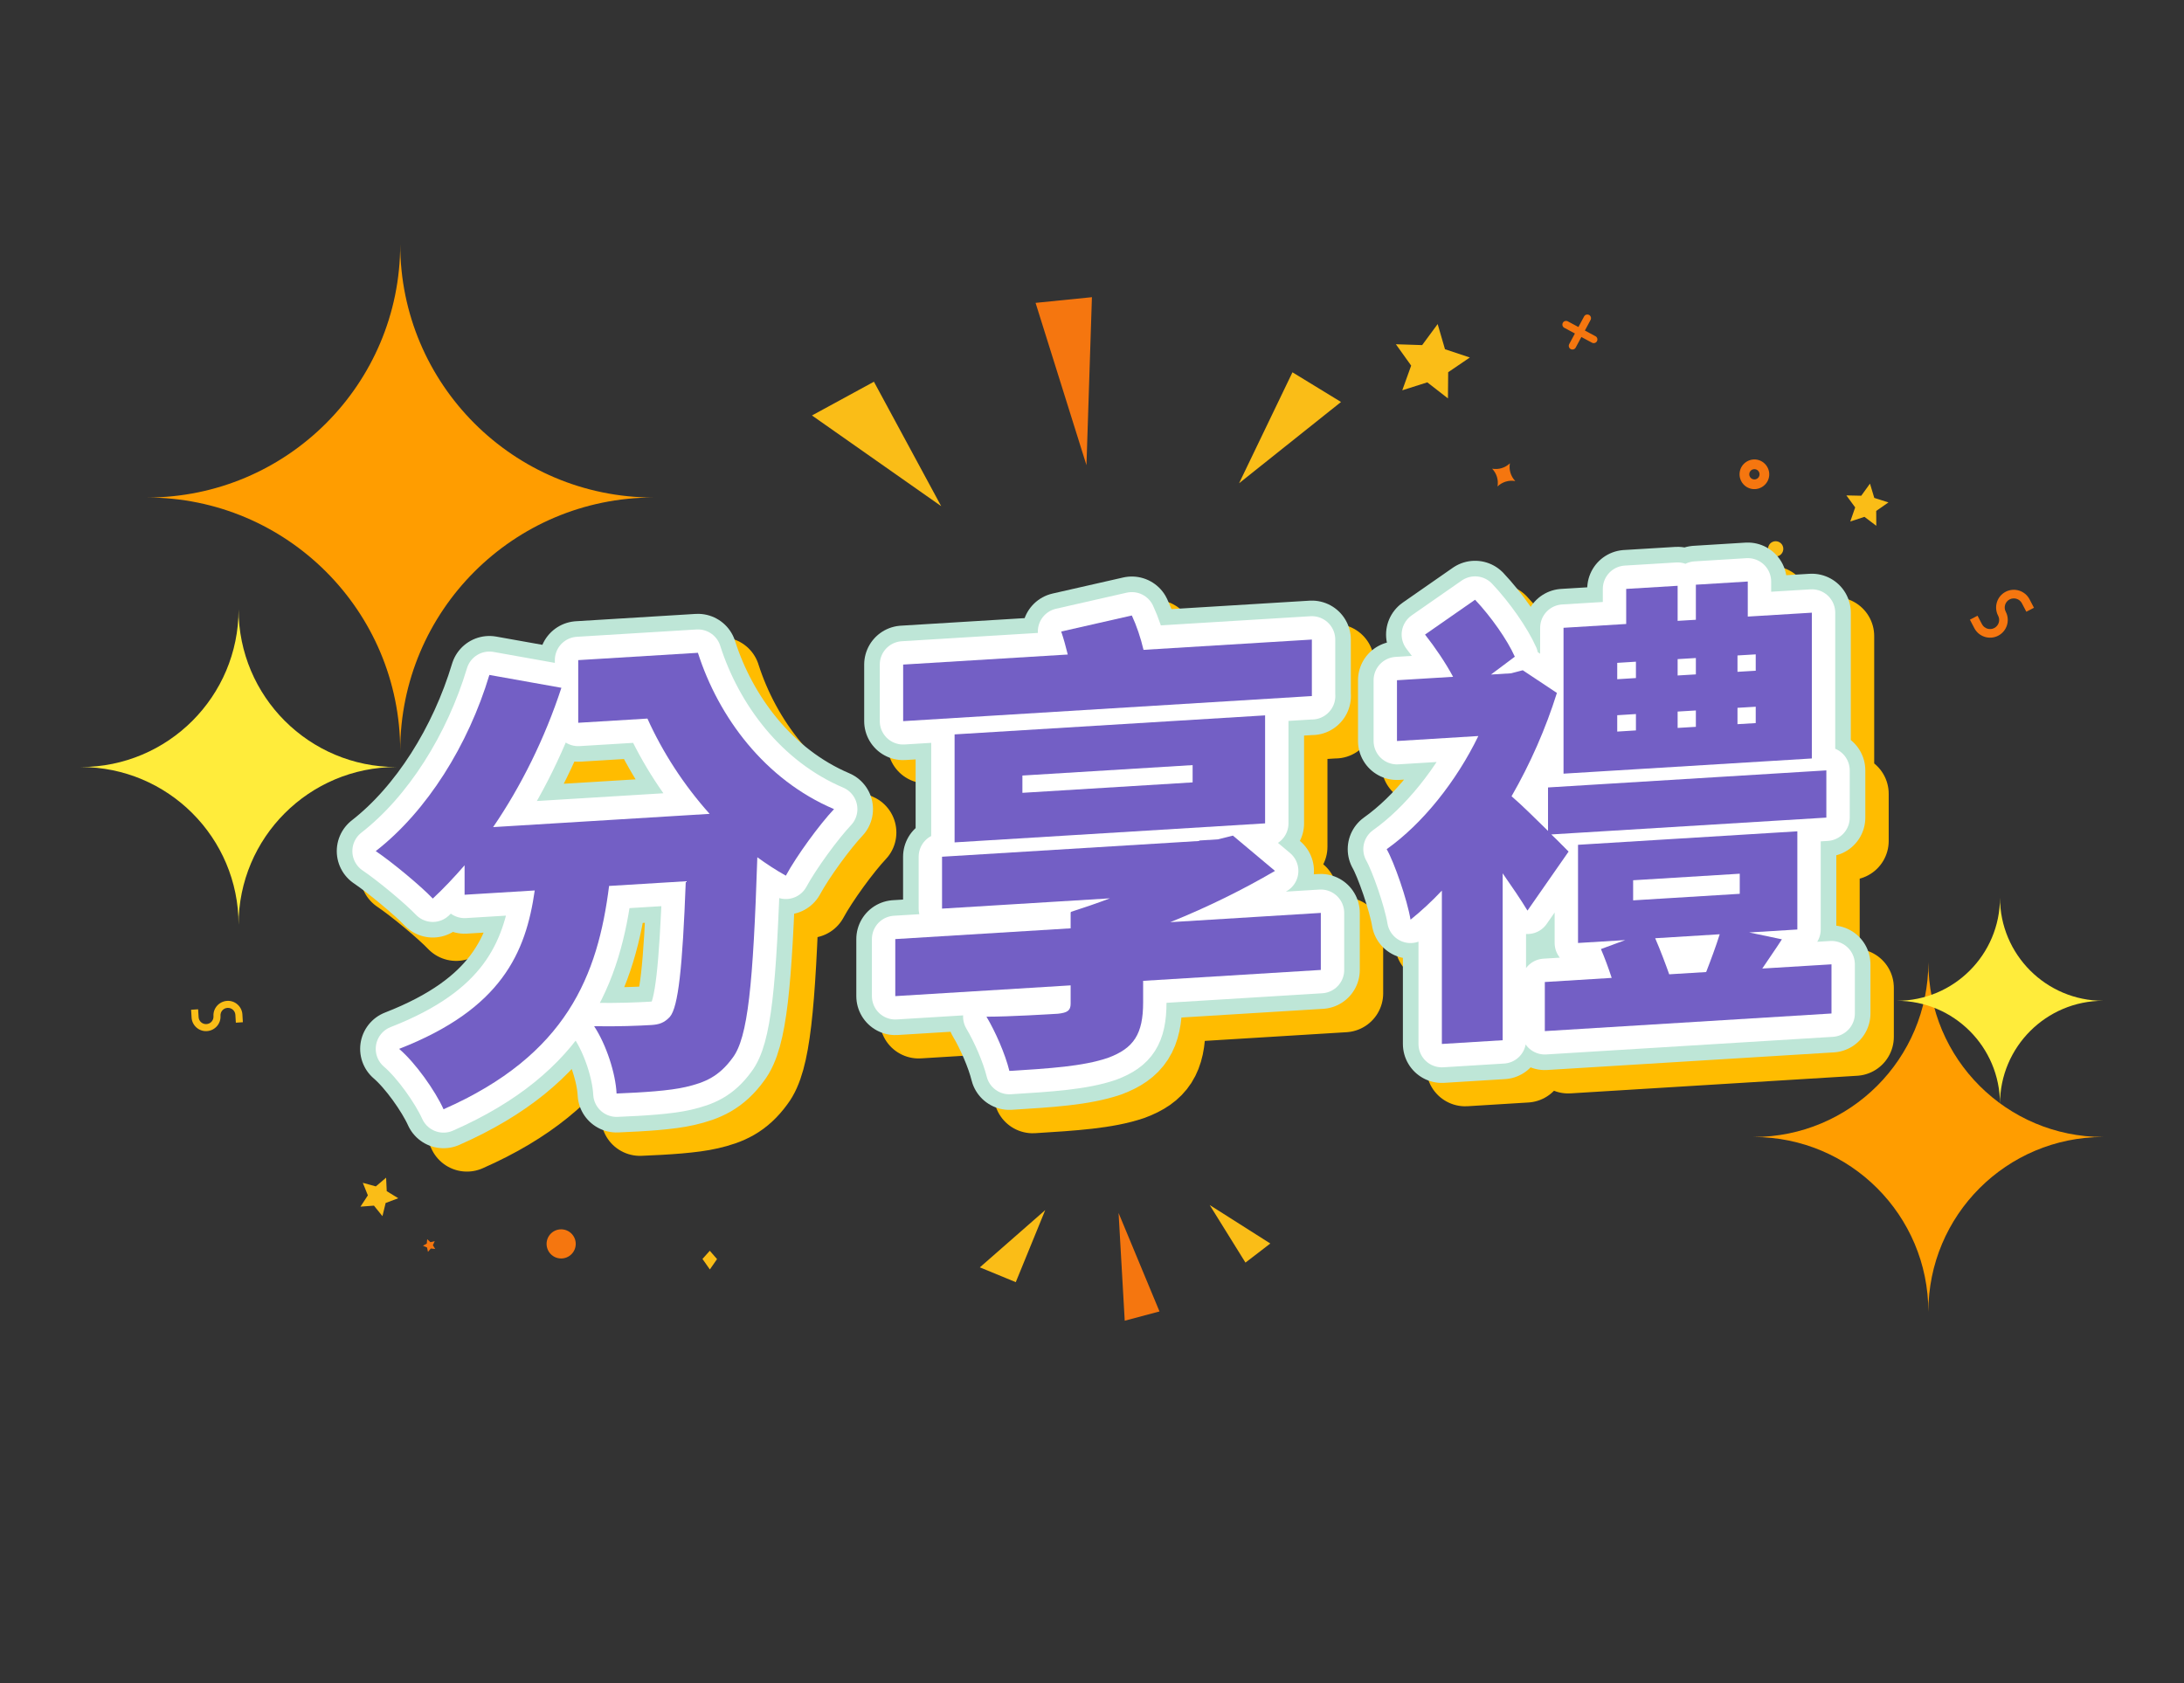 <?xml version="1.0" encoding="UTF-8"?><svg id="a" xmlns="http://www.w3.org/2000/svg" viewBox="0 0 280.22 216"><rect x="0" y="0" width="280.22" height="216" fill="#333333" stroke="none"/><defs><style>.j{stroke:#fff;stroke-width:6px;}.j,.k,.l{fill:none;stroke-linecap:round;stroke-linejoin:round;}.m{fill:#ff9d00;}.m,.n,.o,.p,.q{stroke-width:0px;}.n{fill:#735fc5;}.k{stroke:#bee6d7;}.k,.l{stroke-width:10px;}.o{fill:#fabd17;}.p{fill:#ffec3b;}.q{fill:#f5760f;}.l{stroke:#ffbc00;}</style></defs><polygon class="o" points="46.55 151.8 47.2 153.41 46.25 154.86 47.98 154.73 49.07 156.08 49.48 154.39 51.1 153.78 49.62 152.87 49.54 151.14 48.22 152.26 46.55 151.8"/><polygon class="q" points="54.27 159.88 54.79 160.1 54.91 160.66 55.28 160.23 55.84 160.29 55.54 159.81 55.78 159.29 55.23 159.42 54.81 159.04 54.76 159.6 54.27 159.88"/><circle class="q" cx="72" cy="159.64" r="1.87"/><polygon class="o" points="92 161.59 91.07 160.52 90.13 161.57 91.08 162.92 92 161.59"/><path class="o" d="M26.55,132.33c1.02-.06,1.81-.95,1.74-1.97-.03-.53.37-.98.9-1.01.53-.03.98.37,1.01.9l.06,1,.9-.06-.06-1c-.06-1.02-.95-1.81-1.97-1.74s-1.81.95-1.74,1.97c.03.53-.37.98-.9,1.01-.53.03-.98-.37-1.01-.9l-.06-1-.9.06.06,1c.06,1.02.95,1.81,1.97,1.74Z"/><polygon class="o" points="239.93 62.07 238.81 63.62 236.9 63.58 238.03 65.12 237.4 66.93 239.22 66.33 240.74 67.48 240.73 65.57 242.3 64.48 240.48 63.9 239.93 62.07"/><polygon class="o" points="179.1 44.18 181.06 46.92 179.92 50.09 183.13 49.07 185.78 51.13 185.81 47.77 188.59 45.88 185.4 44.82 184.46 41.59 182.47 44.29 179.1 44.18"/><path class="q" d="M191.45,60.15h0c.58.61.84,1.45.69,2.28h0c.61-.58,1.45-.84,2.28-.69h0c-.58-.61-.84-1.45-.69-2.28h0c-.61.58-1.45.84-2.28.69h0Z"/><path class="o" d="M227.03,71.01c.32.44.93.54,1.37.23.44-.32.54-.93.23-1.37-.32-.44-.93-.54-1.37-.23-.44.32-.54.93-.23,1.37Z"/><path class="q" d="M205.98,76.93c.32.44.93.54,1.37.23.44-.32.54-.93.23-1.37-.32-.44-.93-.54-1.37-.23-.44.32-.54.93-.23,1.37Z"/><path class="q" d="M252.75,79.53l.57,1.09c.58,1.11,1.96,1.54,3.07.96,1.11-.58,1.54-1.96.96-3.07-.3-.57-.08-1.28.49-1.58.57-.3,1.28-.08,1.58.49l.57,1.09.98-.51-.57-1.09c-.58-1.11-1.96-1.54-3.07-.96-1.11.58-1.54,1.96-.96,3.07.3.57.08,1.28-.49,1.58s-1.28.08-1.58-.49l-.57-1.09-.98.51Z"/><path class="q" d="M223.22,60.56c.17-1.04,1.16-1.74,2.19-1.57s1.74,1.16,1.57,2.19-1.16,1.74-2.19,1.57c-1.04-.17-1.74-1.16-1.57-2.19ZM224.45,60.76c-.06.36.18.7.54.76.36.06.7-.18.76-.54s-.18-.7-.54-.76-.7.18-.76.54Z"/><path class="q" d="M204.71,43.15l-1.36-.73.73-1.36c.12-.23.04-.52-.19-.64s-.52-.04-.64.19l-.73,1.36-1.36-.73c-.23-.12-.52-.04-.64.19s-.04.52.19.64l1.36.73-.73,1.36c-.12.23-.04.52.19.64s.52.04.64-.19l.73-1.36,1.36.73c.23.12.52.04.64-.19s.04-.52-.19-.64Z"/><polygon class="o" points="120.76 64.96 104.18 53.32 112.13 48.99 120.76 64.96"/><polygon class="q" points="139.4 59.7 132.87 38.87 140.1 38.14 139.4 59.7"/><polygon class="o" points="158.98 62.02 165.83 47.78 172.06 51.59 158.98 62.02"/><polygon class="o" points="134.11 155.3 125.72 162.65 130.33 164.55 134.11 155.3"/><polygon class="q" points="143.52 155.67 144.31 169.5 148.77 168.31 143.52 155.67"/><polygon class="o" points="155.21 154.65 159.8 162.04 162.99 159.59 155.21 154.65"/><path class="m" d="M51.35,96.35h0c0-17.95-14.55-32.5-32.5-32.5h0c17.95,0,32.5-14.55,32.5-32.5h0c0,17.95,14.55,32.5,32.5,32.5h0c-17.95,0-32.5,14.55-32.5,32.5Z"/><path class="m" d="M247.42,168.35h0c0-12.39-10.04-22.43-22.43-22.43h0c12.39,0,22.43-10.04,22.43-22.43h0c0,12.39,10.04,22.43,22.43,22.43h0c-12.39,0-22.43,10.04-22.43,22.43Z"/><path class="p" d="M30.61,118.68h0c0-11.18-9.06-20.24-20.24-20.24h0c11.18,0,20.24-9.06,20.24-20.24h0c0,11.18,9.06,20.24,20.24,20.24h0c-11.18,0-20.24,9.06-20.24,20.24Z"/><path class="p" d="M256.61,141.68h0c0-7.31-5.93-13.24-13.24-13.24h0c7.31,0,13.24-5.93,13.24-13.24h0c0,7.31,5.93,13.24,13.24,13.24h0c-7.31,0-13.24,5.93-13.24,13.24Z"/><path class="l" d="M92.55,86.79c2.64,8.24,8.58,16.27,17.46,20.05-1.86,1.97-4.8,5.99-6.18,8.54-1.26-.7-2.52-1.53-3.66-2.36-.54,16.35-1.2,23.17-3.18,25.75-1.74,2.39-3.54,3.16-6,3.73-2.1.49-5.46.7-8.88.84-.12-2.57-1.32-6.28-2.88-8.64,3,.06,5.82-.06,7.32-.15,1.02-.06,1.68-.28,2.4-1.05,1.08-1.27,1.62-6.28,2.04-17.4l-9.84.6c-1.44,11.43-5.4,21.69-21.24,28.66-1.08-2.39-3.6-5.96-5.7-7.75,13.14-5.12,16.26-12.34,17.4-20.33l-9,.55v-3.78c-1.32,1.52-2.7,2.99-4.08,4.27-1.56-1.64-5.28-4.72-7.32-6.09,6.6-5.14,11.88-13.63,14.58-22.61l9.24,1.65c-2.1,6.43-5.16,12.62-8.76,17.88l27.78-1.7c-3.36-3.75-6.06-7.97-7.98-12.23l-8.88.54v-8.04l15.36-.94Z"/><path class="l" d="M172.47,127.48l-22.8,1.4v2.76c0,4.08-1.2,5.89-4.5,7.12-3.24,1.1-7.5,1.36-12.66,1.68-.54-2.19-1.8-5.05-2.94-6.96,3.06,0,8.16-.32,9.18-.38,1.2-.13,1.62-.4,1.62-1.3v-2.34l-22.5,1.38v-7.32l22.5-1.38v-2.04h.06s-.06-.06-.06-.06c1.62-.52,3.36-1.11,5.04-1.75l-21.54,1.32v-6.66l33-2.02v-.06l2.4-.15,1.92-.48,5.4,4.53c-4.02,2.35-8.52,4.6-13.44,6.58l19.32-1.19v7.32ZM171.33,92.33l-52.45,3.22v-7.26l21.12-1.29c-.24-1-.54-2.07-.84-2.95l9.06-2.06c.6,1.28,1.14,2.87,1.5,4.41l21.6-1.32v7.26ZM125.48,111.11v-13.86l39.84-2.44v13.86l-39.84,2.44ZM134.18,104.75l21.84-1.34v-2.22l-21.84,1.34v2.22Z"/><path class="l" d="M198.98,119.86c-.84-1.39-1.98-3.06-3.18-4.78v21.42l-7.8.48v-19.68c-1.32,1.4-2.64,2.62-4.02,3.73-.42-2.55-2.1-7.37-3.06-9.05,4.62-3.28,8.94-8.71,11.76-14.52l-10.44.64v-7.8l7.2-.44c-.96-1.8-2.34-3.82-3.6-5.42l6.42-4.47c2.04,2.16,4.14,5.15,5.1,7.31l-3.06,2.29,2.58-.16,1.5-.39,4.38,2.91c-1.44,4.59-3.42,9.09-5.82,13.26,1.38,1.18,3.18,2.99,4.68,4.45v-5.58l35.71-2.19v6.06l-35.29,2.16c1.02.96,1.8,1.81,2.22,2.2l-5.28,7.58ZM237.99,126.77v6.3l-36.78,2.26v-6.3l8.58-.53c-.42-1.29-.9-2.58-1.38-3.7l3.12-1.15-6.06.37v-12.6l28.14-1.73v12.6l-6.18.38,4.2.88c-.84,1.31-1.74,2.57-2.52,3.75l8.88-.54ZM235.47,100.34l-31.86,1.95v-18.72l8.04-.49v-4.5l6.6-.4v4.5l2.34-.14v-4.5l6.66-.41v4.5l8.22-.5v18.72ZM210.5,90.17l2.4-.15v-2.1l-2.4.15v2.1ZM210.5,96.89l2.4-.15v-2.1l-2.4.15v2.1ZM212.54,118.55l13.68-.84v-2.58l-13.68.84v2.58ZM215.37,123.41c.66,1.52,1.32,3.28,1.8,4.63l4.74-.29c.6-1.54,1.26-3.32,1.74-4.85l-8.28.51ZM220.59,89.55v-2.1l-2.34.14v2.1l2.34-.14ZM218.25,94.32v2.1l2.34-.14v-2.1l-2.34.14ZM228.27,86.98l-2.34.14v2.1l2.34-.14v-2.1ZM228.27,93.7l-2.34.14v2.1l2.34-.14v-2.1Z"/><path class="k" d="M89.55,83.79c2.64,8.24,8.58,16.27,17.46,20.05-1.86,1.97-4.8,5.99-6.18,8.54-1.26-.7-2.52-1.53-3.66-2.36-.54,16.35-1.2,23.17-3.18,25.75-1.74,2.39-3.54,3.16-6,3.73-2.1.49-5.46.7-8.88.84-.12-2.57-1.32-6.28-2.88-8.64,3,.06,5.82-.06,7.32-.15,1.02-.06,1.68-.28,2.4-1.05,1.08-1.27,1.62-6.28,2.04-17.4l-9.84.6c-1.44,11.43-5.4,21.69-21.24,28.66-1.08-2.39-3.6-5.96-5.7-7.75,13.14-5.12,16.26-12.34,17.4-20.33l-9,.55v-3.78c-1.32,1.52-2.7,2.99-4.08,4.27-1.56-1.64-5.28-4.72-7.32-6.09,6.6-5.14,11.88-13.63,14.58-22.61l9.24,1.65c-2.1,6.43-5.16,12.62-8.76,17.88l27.78-1.7c-3.36-3.75-6.06-7.97-7.98-12.23l-8.88.54v-8.04l15.36-.94Z"/><path class="k" d="M169.47,124.48l-22.8,1.4v2.76c0,4.08-1.2,5.89-4.5,7.12-3.24,1.1-7.5,1.36-12.66,1.68-.54-2.19-1.8-5.05-2.94-6.96,3.06,0,8.16-.32,9.18-.38,1.2-.13,1.62-.4,1.62-1.3v-2.34l-22.5,1.38v-7.32l22.5-1.38v-2.04h.06s-.06-.06-.06-.06c1.62-.52,3.36-1.11,5.04-1.75l-21.54,1.32v-6.66l33-2.02v-.06l2.4-.15,1.92-.48,5.4,4.53c-4.02,2.35-8.52,4.6-13.44,6.58l19.32-1.19v7.32ZM168.33,89.33l-52.45,3.22v-7.26l21.12-1.29c-.24-1-.54-2.07-.84-2.95l9.06-2.06c.6,1.28,1.14,2.87,1.5,4.41l21.6-1.32v7.26ZM122.48,108.11v-13.86l39.84-2.44v13.86l-39.84,2.44ZM131.18,101.75l21.84-1.34v-2.22l-21.84,1.34v2.22Z"/><path class="k" d="M195.98,116.86c-.84-1.39-1.98-3.06-3.18-4.78v21.42l-7.8.48v-19.68c-1.32,1.4-2.64,2.62-4.02,3.73-.42-2.55-2.1-7.37-3.06-9.05,4.62-3.28,8.94-8.71,11.76-14.52l-10.44.64v-7.8l7.2-.44c-.96-1.8-2.34-3.82-3.6-5.42l6.42-4.47c2.04,2.16,4.14,5.15,5.1,7.31l-3.06,2.29,2.58-.16,1.5-.39,4.38,2.91c-1.44,4.59-3.42,9.09-5.82,13.26,1.38,1.18,3.18,2.99,4.68,4.45v-5.58l35.71-2.19v6.06l-35.29,2.16c1.02.96,1.8,1.81,2.22,2.2l-5.28,7.58ZM234.99,123.77v6.3l-36.78,2.26v-6.3l8.58-.53c-.42-1.29-.9-2.58-1.38-3.7l3.12-1.15-6.06.37v-12.6l28.14-1.73v12.6l-6.18.38,4.2.88c-.84,1.31-1.74,2.57-2.52,3.75l8.88-.54ZM232.47,97.34l-31.86,1.95v-18.72l8.04-.49v-4.5l6.6-.4v4.5l2.34-.14v-4.5l6.66-.41v4.5l8.22-.5v18.72ZM207.5,87.17l2.4-.15v-2.1l-2.4.15v2.1ZM207.5,93.89l2.4-.15v-2.1l-2.4.15v2.1ZM209.54,115.55l13.68-.84v-2.58l-13.68.84v2.58ZM212.37,120.41c.66,1.52,1.32,3.28,1.8,4.63l4.74-.29c.6-1.54,1.26-3.32,1.74-4.85l-8.28.51ZM217.59,86.55v-2.1l-2.34.14v2.1l2.34-.14ZM215.25,91.32v2.1l2.34-.14v-2.1l-2.34.14ZM225.27,83.98l-2.34.14v2.1l2.34-.14v-2.1ZM225.27,90.7l-2.34.14v2.1l2.34-.14v-2.1Z"/><path class="j" d="M89.55,83.79c2.64,8.24,8.58,16.27,17.46,20.05-1.86,1.97-4.8,5.99-6.18,8.54-1.26-.7-2.52-1.53-3.66-2.36-.54,16.35-1.2,23.17-3.18,25.75-1.74,2.39-3.54,3.16-6,3.73-2.1.49-5.46.7-8.88.84-.12-2.57-1.32-6.28-2.88-8.64,3,.06,5.82-.06,7.32-.15,1.02-.06,1.68-.28,2.4-1.05,1.08-1.27,1.62-6.28,2.04-17.4l-9.84.6c-1.44,11.43-5.4,21.69-21.24,28.66-1.08-2.39-3.6-5.96-5.7-7.75,13.14-5.12,16.26-12.34,17.4-20.33l-9,.55v-3.78c-1.32,1.52-2.7,2.99-4.08,4.27-1.56-1.64-5.28-4.72-7.32-6.09,6.6-5.14,11.88-13.63,14.58-22.61l9.24,1.65c-2.1,6.43-5.16,12.62-8.76,17.88l27.78-1.7c-3.36-3.75-6.06-7.97-7.98-12.23l-8.88.54v-8.04l15.36-.94Z"/><path class="j" d="M169.47,124.48l-22.8,1.4v2.76c0,4.08-1.2,5.89-4.5,7.12-3.24,1.1-7.5,1.36-12.66,1.68-.54-2.19-1.8-5.05-2.94-6.96,3.06,0,8.16-.32,9.18-.38,1.2-.13,1.62-.4,1.62-1.3v-2.34l-22.5,1.38v-7.32l22.5-1.38v-2.04h.06s-.06-.06-.06-.06c1.62-.52,3.36-1.11,5.04-1.75l-21.54,1.32v-6.66l33-2.02v-.06l2.4-.15,1.92-.48,5.4,4.53c-4.02,2.35-8.52,4.6-13.44,6.58l19.32-1.19v7.32ZM168.33,89.33l-52.45,3.22v-7.26l21.12-1.29c-.24-1-.54-2.07-.84-2.95l9.06-2.06c.6,1.28,1.14,2.87,1.5,4.41l21.6-1.32v7.26ZM122.48,108.11v-13.86l39.84-2.44v13.86l-39.84,2.44ZM131.18,101.75l21.84-1.34v-2.22l-21.84,1.34v2.22Z"/><path class="j" d="M195.98,116.86c-.84-1.39-1.98-3.06-3.18-4.78v21.42l-7.8.48v-19.68c-1.32,1.4-2.64,2.62-4.02,3.73-.42-2.55-2.1-7.37-3.06-9.05,4.62-3.28,8.94-8.71,11.76-14.52l-10.44.64v-7.8l7.2-.44c-.96-1.8-2.34-3.82-3.6-5.42l6.42-4.47c2.04,2.16,4.14,5.15,5.1,7.31l-3.06,2.29,2.58-.16,1.5-.39,4.38,2.91c-1.44,4.59-3.42,9.09-5.82,13.26,1.38,1.18,3.18,2.99,4.68,4.45v-5.58l35.71-2.19v6.06l-35.29,2.16c1.02.96,1.8,1.81,2.22,2.2l-5.28,7.58ZM234.99,123.77v6.3l-36.78,2.26v-6.3l8.58-.53c-.42-1.29-.9-2.58-1.38-3.7l3.12-1.15-6.06.37v-12.6l28.14-1.73v12.6l-6.18.38,4.2.88c-.84,1.31-1.74,2.57-2.52,3.75l8.88-.54ZM232.47,97.34l-31.86,1.95v-18.72l8.04-.49v-4.5l6.6-.4v4.5l2.34-.14v-4.5l6.66-.41v4.5l8.22-.5v18.72ZM207.5,87.17l2.4-.15v-2.1l-2.4.15v2.1ZM207.5,93.89l2.4-.15v-2.1l-2.4.15v2.1ZM209.54,115.55l13.68-.84v-2.58l-13.68.84v2.58ZM212.37,120.41c.66,1.52,1.32,3.28,1.8,4.63l4.74-.29c.6-1.54,1.26-3.32,1.74-4.85l-8.28.51ZM217.59,86.55v-2.1l-2.34.14v2.1l2.34-.14ZM215.25,91.32v2.1l2.34-.14v-2.1l-2.34.14ZM225.27,83.98l-2.34.14v2.1l2.34-.14v-2.1ZM225.27,90.7l-2.34.14v2.1l2.34-.14v-2.1Z"/><path class="n" d="M89.55,83.79c2.64,8.24,8.58,16.27,17.46,20.05-1.86,1.97-4.8,5.99-6.18,8.54-1.26-.7-2.52-1.53-3.66-2.36-.54,16.35-1.2,23.17-3.18,25.75-1.74,2.39-3.54,3.16-6,3.73-2.1.49-5.46.7-8.88.84-.12-2.57-1.32-6.28-2.88-8.64,3,.06,5.82-.06,7.32-.15,1.02-.06,1.68-.28,2.4-1.05,1.08-1.27,1.62-6.28,2.04-17.4l-9.84.6c-1.44,11.43-5.4,21.69-21.24,28.66-1.08-2.39-3.6-5.96-5.7-7.75,13.14-5.12,16.26-12.34,17.4-20.33l-9,.55v-3.78c-1.32,1.52-2.7,2.99-4.08,4.27-1.56-1.64-5.28-4.72-7.32-6.09,6.6-5.14,11.88-13.63,14.58-22.61l9.24,1.65c-2.1,6.43-5.16,12.62-8.76,17.88l27.78-1.7c-3.36-3.75-6.06-7.97-7.98-12.23l-8.88.54v-8.04l15.36-.94Z"/><path class="n" d="M169.47,124.48l-22.8,1.4v2.76c0,4.08-1.2,5.89-4.5,7.12-3.24,1.1-7.5,1.36-12.66,1.68-.54-2.19-1.8-5.05-2.94-6.96,3.06,0,8.16-.32,9.18-.38,1.2-.13,1.62-.4,1.62-1.3v-2.34l-22.5,1.38v-7.32l22.5-1.38v-2.04h.06s-.06-.06-.06-.06c1.62-.52,3.36-1.11,5.04-1.75l-21.54,1.32v-6.66l33-2.02v-.06l2.4-.15,1.92-.48,5.4,4.53c-4.02,2.35-8.52,4.6-13.44,6.58l19.32-1.19v7.32ZM168.33,89.33l-52.45,3.22v-7.26l21.12-1.29c-.24-1-.54-2.07-.84-2.95l9.06-2.06c.6,1.28,1.14,2.87,1.5,4.41l21.6-1.32v7.26ZM122.48,108.11v-13.86l39.84-2.44v13.86l-39.84,2.44ZM131.18,101.75l21.84-1.34v-2.22l-21.84,1.34v2.22Z"/><path class="n" d="M195.98,116.86c-.84-1.39-1.98-3.06-3.18-4.78v21.42l-7.8.48v-19.68c-1.32,1.4-2.64,2.62-4.02,3.73-.42-2.55-2.1-7.37-3.06-9.05,4.62-3.28,8.94-8.71,11.76-14.52l-10.44.64v-7.8l7.2-.44c-.96-1.8-2.34-3.82-3.6-5.42l6.42-4.47c2.04,2.16,4.14,5.15,5.1,7.31l-3.06,2.29,2.58-.16,1.5-.39,4.38,2.91c-1.44,4.59-3.42,9.09-5.82,13.26,1.38,1.18,3.18,2.99,4.68,4.45v-5.58l35.71-2.19v6.06l-35.29,2.16c1.02.96,1.8,1.81,2.22,2.2l-5.28,7.58ZM234.99,123.77v6.3l-36.78,2.26v-6.3l8.58-.53c-.42-1.29-.9-2.58-1.38-3.7l3.12-1.15-6.06.37v-12.6l28.14-1.73v12.6l-6.18.38,4.2.88c-.84,1.31-1.74,2.57-2.52,3.75l8.88-.54ZM232.47,97.34l-31.86,1.95v-18.72l8.04-.49v-4.5l6.6-.4v4.5l2.34-.14v-4.5l6.66-.41v4.5l8.22-.5v18.72ZM207.5,87.17l2.4-.15v-2.1l-2.4.15v2.1ZM207.5,93.89l2.4-.15v-2.1l-2.4.15v2.1ZM209.54,115.55l13.68-.84v-2.58l-13.68.84v2.58ZM212.37,120.41c.66,1.52,1.32,3.28,1.8,4.63l4.74-.29c.6-1.54,1.26-3.32,1.74-4.85l-8.28.51ZM217.59,86.55v-2.1l-2.34.14v2.1l2.34-.14ZM215.25,91.32v2.1l2.34-.14v-2.1l-2.34.14ZM225.27,83.98l-2.34.14v2.1l2.34-.14v-2.1ZM225.27,90.7l-2.34.14v2.1l2.34-.14v-2.1Z"/></svg>
